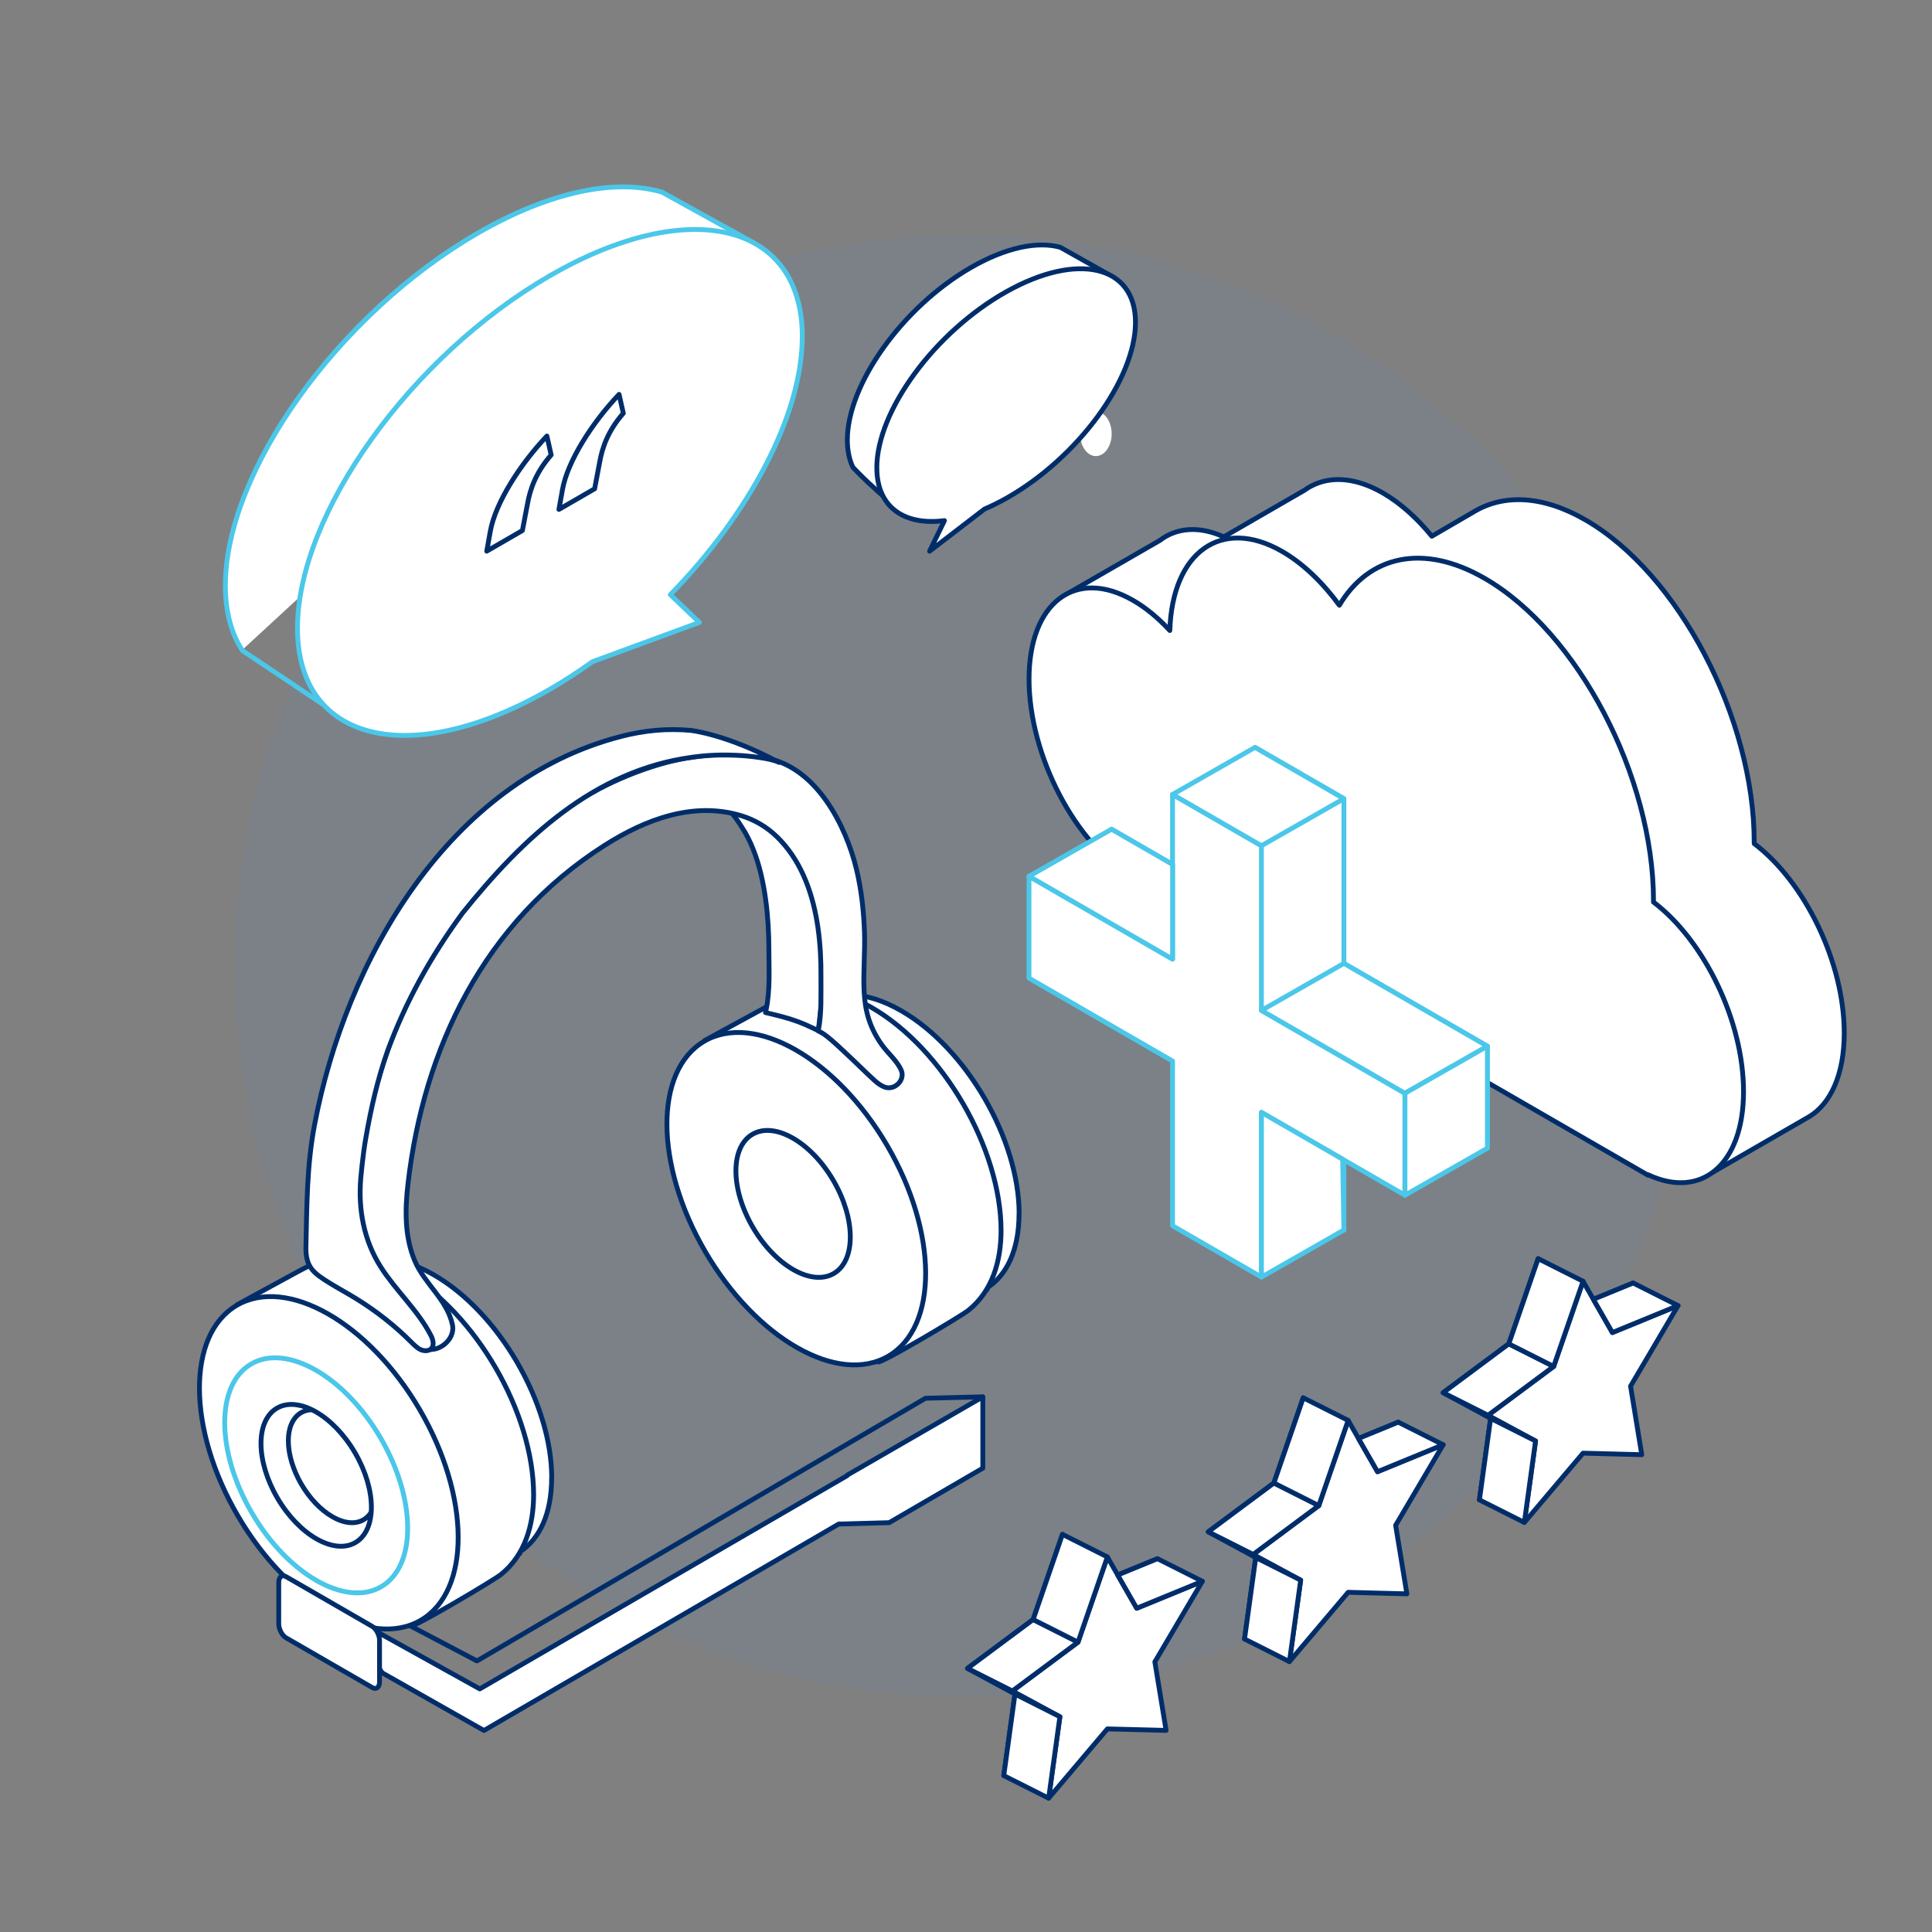<?xml version="1.0" encoding="UTF-8"?><svg id="Layer_1" xmlns="http://www.w3.org/2000/svg" viewBox="0 0 400 400"><rect x="0" y="0" width="400" height="400" fill="#808080" stroke="none"/><defs><style>.cls-1{fill:#2195f2;opacity:.05;}.cls-2{stroke:#4bc7e9;}.cls-2,.cls-3,.cls-4,.cls-5{stroke-linecap:round;stroke-linejoin:round;}.cls-2,.cls-3,.cls-4,.cls-6{fill:#fff;}.cls-3{stroke:#4ac7e9;}.cls-4,.cls-5{stroke:#002d6a;}.cls-5{fill:none;}</style></defs><circle class="cls-1" cx="200" cy="200" r="151.33"/><ellipse class="cls-6" cx="226.89" cy="89.81" rx="3.27" ry="4.62"/><path class="cls-4" d="m182.87,102.73s-.39-.34-.96-.86-1.35-1.21-2.13-1.94-1.57-1.5-2.17-2.12-1.02-1.06-1.02-1.06c-.37-.75-.66-1.61-.85-2.55-.2-.95-.31-1.98-.31-3.09,0-11.57,11.45-27.56,25.57-35.71,7.3-4.21,13.88-5.51,18.54-4.19l10,5.63"/><path class="cls-4" d="m181.53,96.87c0-11.81,11.99-28.13,26.78-36.45,14.79-8.32,26.78-5.5,26.78,6.31,0,11.81-11.99,28.13-26.78,36.45-1.54.86-3.04,1.6-4.5,2.23l-11.35,8.71,3.08-6.33c-8.34,1.07-14-2.8-14-10.91Z"/><path class="cls-2" d="m50.12,134.59c-2.24-3.47-3.46-7.94-3.46-13.35,0-23.64,23.4-56.32,52.26-72.98,15.04-8.68,28.6-11.31,38.14-8.48l19.12,10.57-32.76,16.67"/><path class="cls-2" d="m166.11,69.72c0-23.64-23.4-29.3-52.26-12.64-28.86,16.66-52.26,49.34-52.26,72.98s23.4,29.3,52.26,12.64c3-1.73,5.93-3.64,8.79-5.69l22.16-8.15-6.02-5.74c16.28-16.65,27.32-37.16,27.32-53.41Z"/><line class="cls-2" x1="66.78" y1="145.79" x2="50.24" y2="134.72"/><path class="cls-4" d="m100.78,114.1l.72-4.03c1.05-5.99,6.27-14.06,11.73-19.79l.88,3.91c-3.13,3.58-4.34,7.01-4.9,10.14l-1.05,5.51-7.39,4.27Zm14.94-8.63l.72-4.03c1.04-5.99,6.27-14.06,11.73-19.79l.88,3.91c-3.13,3.58-4.34,7.01-4.9,10.14l-1.04,5.5-7.39,4.27Z"/><path class="cls-4" d="m219.95,123.52l20.18-11.63c.79-.61,1.64-1.1,2.54-1.46h.02s0,0,0,0c3.05-1.23,6.71-1.07,10.68.72l16.69-9.64c.65-.47,1.33-.86,2.05-1.18l.03-.02h0c3.93-1.75,8.84-1.32,14.18,1.76,3.63,2.1,7.06,5.2,10.13,8.95l8.61-5.01c6.17-3.75,14.29-3.51,23.19,1.63,19.3,11.14,34.94,41.03,34.94,66.76,0,.09,0,.18,0,.26,10.53,7.97,18.64,24.67,18.64,39.23,0,8.53-2.79,14.58-7.22,17.28h0s-20.04,11.56-20.04,11.56l-6.66-18.41,1.69-.31-94.15-54.36c-11.51-6.64-20.9-24.09-21.51-39.59l-13.99-6.56Z"/><path class="cls-4" d="m234.61,124.31c2.67,1.54,5.23,3.68,7.59,6.23.5-16.28,10.72-23.6,23.27-16.36,4.32,2.49,8.36,6.4,11.83,11.13,6.08-10.22,17.28-12.96,30.1-5.56,19.3,11.14,34.94,41.03,34.94,66.76,0,.09,0,.18,0,.26,10.53,7.97,18.64,24.67,18.64,39.23,0,15.08-8.72,22.41-19.8,17.2v.1l-106.58-61.53c-11.9-6.87-21.55-25.3-21.55-41.17,0-15.87,9.65-23.16,21.55-16.29Z"/><polygon class="cls-2" points="307.95 216.61 278.24 199.46 278.24 165.36 259.84 154.74 259.84 188.84 230.13 171.68 230.13 192.79 259.84 209.94 259.84 244.04 278.24 254.66 278.24 220.57 307.95 237.72 307.95 216.61"/><path class="cls-2" d="m290.88,226.35l-29.72-17.16v-34.1s-18.4-10.62-18.4-10.62v34.1s-29.72-17.16-29.72-17.16v21.09s0,.03.02.03l29.7,17.15v34.1s18.4,10.62,18.4,10.62v-34.1s29.72,17.16,29.72,17.16v-21.11Z"/><polygon class="cls-2" points="213.06 181.42 230.13 171.68 242.77 178.98 242.77 198.58 213.06 181.42"/><polygon class="cls-2" points="242.77 164.48 259.84 154.74 278.24 165.36 261.17 175.1 242.77 164.48"/><polygon class="cls-2" points="261.17 209.2 278.24 199.46 307.95 216.61 290.88 226.35 261.17 209.2"/><polygon class="cls-2" points="290.88 247.46 307.95 237.72 307.95 216.61 290.88 226.35 290.88 247.46"/><polygon class="cls-2" points="261.17 264.41 278.24 254.66 277.98 240.01 261.17 230.31 261.17 264.41"/><path class="cls-4" d="m114.23,306c0-15.44-10.91-34.26-24.37-42.03-7.51-4.34-14.23-4.31-18.7-.76l-12.76,6.96,7.71,14.3c1.88,10.53,7.92,21.63,15.8,29.3l9.13,16.94,16.58-9.08.02-.34c4.08-2.64,6.57-7.91,6.57-15.3Z"/><path class="cls-4" d="m110.48,309.49c0-16.97-11.99-37.65-26.78-46.19-3.37-1.95-7.33-3.45-11.35-3.48-4.01-.04-7.65,1.82-11.09,3.68-4.05,2.19-8.09,4.41-12.13,6.61l8.47,15.71c2.07,11.57,8.71,23.78,17.36,32.21,0,0,10.04,18.62,10.04,18.62.33.56,17.21-9.47,18.69-10.65,5.02-3.99,6.79-10.32,6.79-16.52Z"/><ellipse class="cls-4" cx="68.08" cy="302.85" rx="21.8" ry="37.76" transform="translate(-143.54 75.76) rotate(-30.31)"/><ellipse class="cls-3" cx="65.47" cy="305.45" rx="15.42" ry="26.7" transform="translate(-145.21 74.8) rotate(-30.31)"/><ellipse class="cls-4" cx="65.47" cy="305.45" rx="9.3" ry="16.11" transform="translate(-145.21 74.8) rotate(-30.31)"/><path class="cls-5" d="m76.8,313.17c-1.54,2.36-4.55,2.84-8,.84-5.03-2.9-9.1-9.93-9.1-15.7,0-3.93,1.89-6.26,4.69-6.43"/><path class="cls-4" d="m211,251.32c0-15.44-10.91-34.26-24.37-42.03-7.51-4.34-14.23-4.31-18.7-.76l-12.76,6.96,7.71,14.3c1.88,10.53,7.92,21.63,15.8,29.3l9.13,16.94,16.58-9.08.02-.34c4.08-2.64,6.57-7.91,6.57-15.3Z"/><path class="cls-4" d="m207.26,254.8c0-16.97-11.99-37.65-26.78-46.19-3.37-1.95-7.33-3.45-11.35-3.48-4.01-.04-7.65,1.82-11.09,3.68-4.05,2.19-8.09,4.41-12.13,6.61l8.47,15.71c2.07,11.57,8.71,23.78,17.36,32.21,0,0,10.04,18.62,10.04,18.62.33.56,17.21-9.47,18.69-10.65,5.02-3.99,6.79-10.32,6.79-16.52Z"/><ellipse class="cls-4" cx="164.86" cy="248.17" rx="21.8" ry="37.76" transform="translate(-102.71 117.13) rotate(-30.31)"/><ellipse class="cls-4" cx="164.21" cy="249.25" rx="9.64" ry="16.69" transform="translate(-103.35 116.95) rotate(-30.31)"/><path class="cls-4" d="m169.44,213.38s-.63-.27-1.56-.72c-3.12-1.51-6.06-2.24-9.4-3.02,0,0,.04-.18.12-.53.86-4,.6-8.34.59-12.42,0-3.52-.2-7.04-.68-10.52-.49-3.53-1.26-7.06-2.59-10.38-.62-1.56-1.37-3.07-2.29-4.47-.41-.62-2.28-3.69-3.1-3.64,4.29-.25,8.83,1.98,11.88,4.82,11.01,10.24,8.47,27.53,7.02,40.88Z"/><path class="cls-4" d="m73.19,267.3c.21-.07.18-1.73.08-3.46-.05-.86-.11-1.75-.16-2.44-.05-.7-.09-1.21-.09-1.35,0-.79.02-1.57.03-2.36s.04-1.57.08-2.35.07-1.56.12-2.33c.23-3.87.62-7.74,1.14-11.59,4.74-34.73,26.45-72.64,62.25-83.19,7.16-2.11,14.73-2.62,22.08-1.25,10.33,1.92,16.45,13.98,18.62,23.05,1.01,4.25,1.49,8.61,1.64,12.97.14,4.12-.28,8.25-.07,12.37.21,4.18,1.25,7.57,3.7,10.99,1.23,1.72,3.12,3.27,3.97,5.2.91,2.06-1.39,4.31-3.49,3.48-.34-.13-.67-.31-1-.53s-.65-.47-.98-.77c-2.01-1.82-3.91-3.76-5.9-5.6-.3-.28-.61-.57-.92-.86s-.64-.6-.97-.9c-.33-.3-.67-.6-1-.89-.33-.29-.66-.57-.98-.82s-.64-.5-.97-.7-.65-.39-.98-.53c0,0,.03-.11.07-.31.68-3.41.48-7.34.51-10.82.03-3.42-.14-6.85-.62-10.24-.94-6.55-3.14-13.16-7.75-18.07-.23-.24-.46-.48-.7-.71-2.09-2.05-4.64-3.56-7.44-4.41-9.9-3-19.84.77-28.28,6.14-25.02,15.92-37.48,42.07-40.71,70.07-.62,5.34-.72,10.9,1.4,15.94,1.99,4.75,6.67,8,7.79,13.19.36,1.65-.42,3.12-1.67,4.14-.28.21-.59.41-.92.58s-.69.28-1.08.37c-.39.08-.81.11-1.23.06s-.87-.16-1.31-.35c-.88-.39-1.68-1.23-2.37-2.33-.31-.67-.6-1.37-.88-2.07-.27-.7-.54-1.38-.81-2.02-.54-1.27-1.09-2.28-1.65-2.97-.55-.68-1.09-1.17-1.59-1.53-.5-.36-.95-.61-1.37-.79-.83-.31-1.53-.45-2.12-.5-2.15.14-3.5.52-3.5.52Z"/><path class="cls-4" d="m143.23,151.24c-5.17-.5-9.97.02-14.61,1.22-35.82,9.22-57.04,46.29-63.5,80.44-1.61,8.51-1.58,16.61-1.78,25.19-.1,4.3,1.56,5.47,4.99,7.6,1.82,1.12,3.71,2.13,5.53,3.26,4.09,2.53,8,5.6,11.38,9.02.38.39.78.75,1.21,1.08.25.19.52.34.79.44s.53.15.79.16.49-.02.7-.09.39-.17.53-.31.25-.3.32-.5.11-.41.1-.66-.05-.5-.13-.77-.19-.56-.35-.85c-2.72-5.25-7.24-9.23-10.39-14.19-3.47-5.47-4.67-11.88-4.12-18.3.08-.96.19-1.92.29-2.87.21-1.87.44-3.74.77-5.56,1.06-6.1,2.44-12.2,4.56-18.16,3.64-9.83,8.7-19.15,15.46-28.36,12.47-15.52,27.27-29.48,47.4-32.23,3.07-.44,6.21-.63,10.51-.36.99.07,5.9.5,7.58,1.4-10.61-5.73-18.05-6.59-18.05-6.59Z"/><path class="cls-4" d="m175.42,305.4l-.02.11-76.07,44.16-20.83-11.57c-5.42.22.65,8.25.65,8.25l21.05,11.93,73.49-42.77v.03s10.41-.29,10.41-.29l19.38-11.28v-14.76l-28.06,16.2Z"/><path class="cls-4" d="m77.05,349.38l-17.81-10.28c-.84-.48-1.53-1.8-1.53-2.92v-8.59c0-1.12.69-1.64,1.53-1.15l17.81,10.28c.84.48,1.53,1.8,1.53,2.92v8.59c0,1.12-.69,1.64-1.53,1.15Z"/><polyline class="cls-5" points="203.48 289.2 191.62 289.49 98.75 343.88 85 336.65"/><polygon class="cls-4" points="219.97 317.67 226.05 328.29 239.64 322.71 229.81 339.39 232.13 353.58 219.97 353.27 207.82 367.62 210.14 350.74 200.31 345.42 213.9 335.31 219.97 317.67"/><polygon class="cls-4" points="229.27 322.35 235.35 332.97 248.94 327.39 239.1 344.07 241.43 358.26 229.27 357.95 217.11 372.3 219.44 355.43 209.6 350.1 223.19 339.99 229.27 322.35"/><polygon class="cls-4" points="223.19 339.99 213.9 335.31 200.31 345.42 209.6 350.1 223.19 339.99"/><polygon class="cls-4" points="213.9 335.31 219.97 317.67 229.27 322.35 223.19 339.99 213.9 335.31"/><polygon class="cls-4" points="207.82 367.62 217.11 372.3 219.44 355.43 210.14 350.74 207.82 367.62"/><polygon class="cls-4" points="248.94 327.39 239.64 322.71 231.41 326.09 235.35 332.97 248.94 327.39"/><polygon class="cls-4" points="269.82 289.4 275.9 300.02 289.49 294.44 279.66 311.12 281.98 325.31 269.82 324.99 257.67 339.34 259.99 322.47 250.16 317.15 263.75 307.04 269.82 289.4"/><polygon class="cls-4" points="279.12 294.08 285.2 304.7 298.79 299.12 288.95 315.8 291.28 329.99 279.12 329.67 266.96 344.02 269.29 327.15 259.45 321.83 273.04 311.72 279.12 294.08"/><polygon class="cls-4" points="273.04 311.72 263.75 307.04 250.16 317.15 259.45 321.83 273.04 311.72"/><polygon class="cls-4" points="263.75 307.04 269.82 289.4 279.12 294.08 273.04 311.72 263.75 307.04"/><polygon class="cls-4" points="257.67 339.34 266.96 344.02 269.29 327.15 259.99 322.47 257.67 339.34"/><polygon class="cls-4" points="298.79 299.12 289.49 294.44 281.26 297.82 285.2 304.7 298.79 299.12"/><polygon class="cls-4" points="318.46 260.59 324.53 271.21 338.12 265.63 328.29 282.3 330.61 296.5 318.46 296.18 306.3 310.53 308.62 293.66 298.79 288.34 312.38 278.23 318.46 260.59"/><polygon class="cls-4" points="327.75 265.27 333.83 275.89 347.42 270.31 337.59 286.99 339.91 301.18 327.75 300.86 315.6 315.21 317.92 298.34 308.08 293.02 321.67 282.91 327.75 265.27"/><polygon class="cls-4" points="321.67 282.91 312.38 278.23 298.79 288.34 308.08 293.02 321.67 282.91"/><polygon class="cls-4" points="312.38 278.23 318.46 260.59 327.75 265.27 321.67 282.91 312.38 278.23"/><polygon class="cls-4" points="306.3 310.53 315.6 315.21 317.92 298.34 308.62 293.66 306.3 310.53"/><polygon class="cls-4" points="347.42 270.31 338.12 265.63 329.89 269.01 333.83 275.89 347.42 270.31"/></svg>